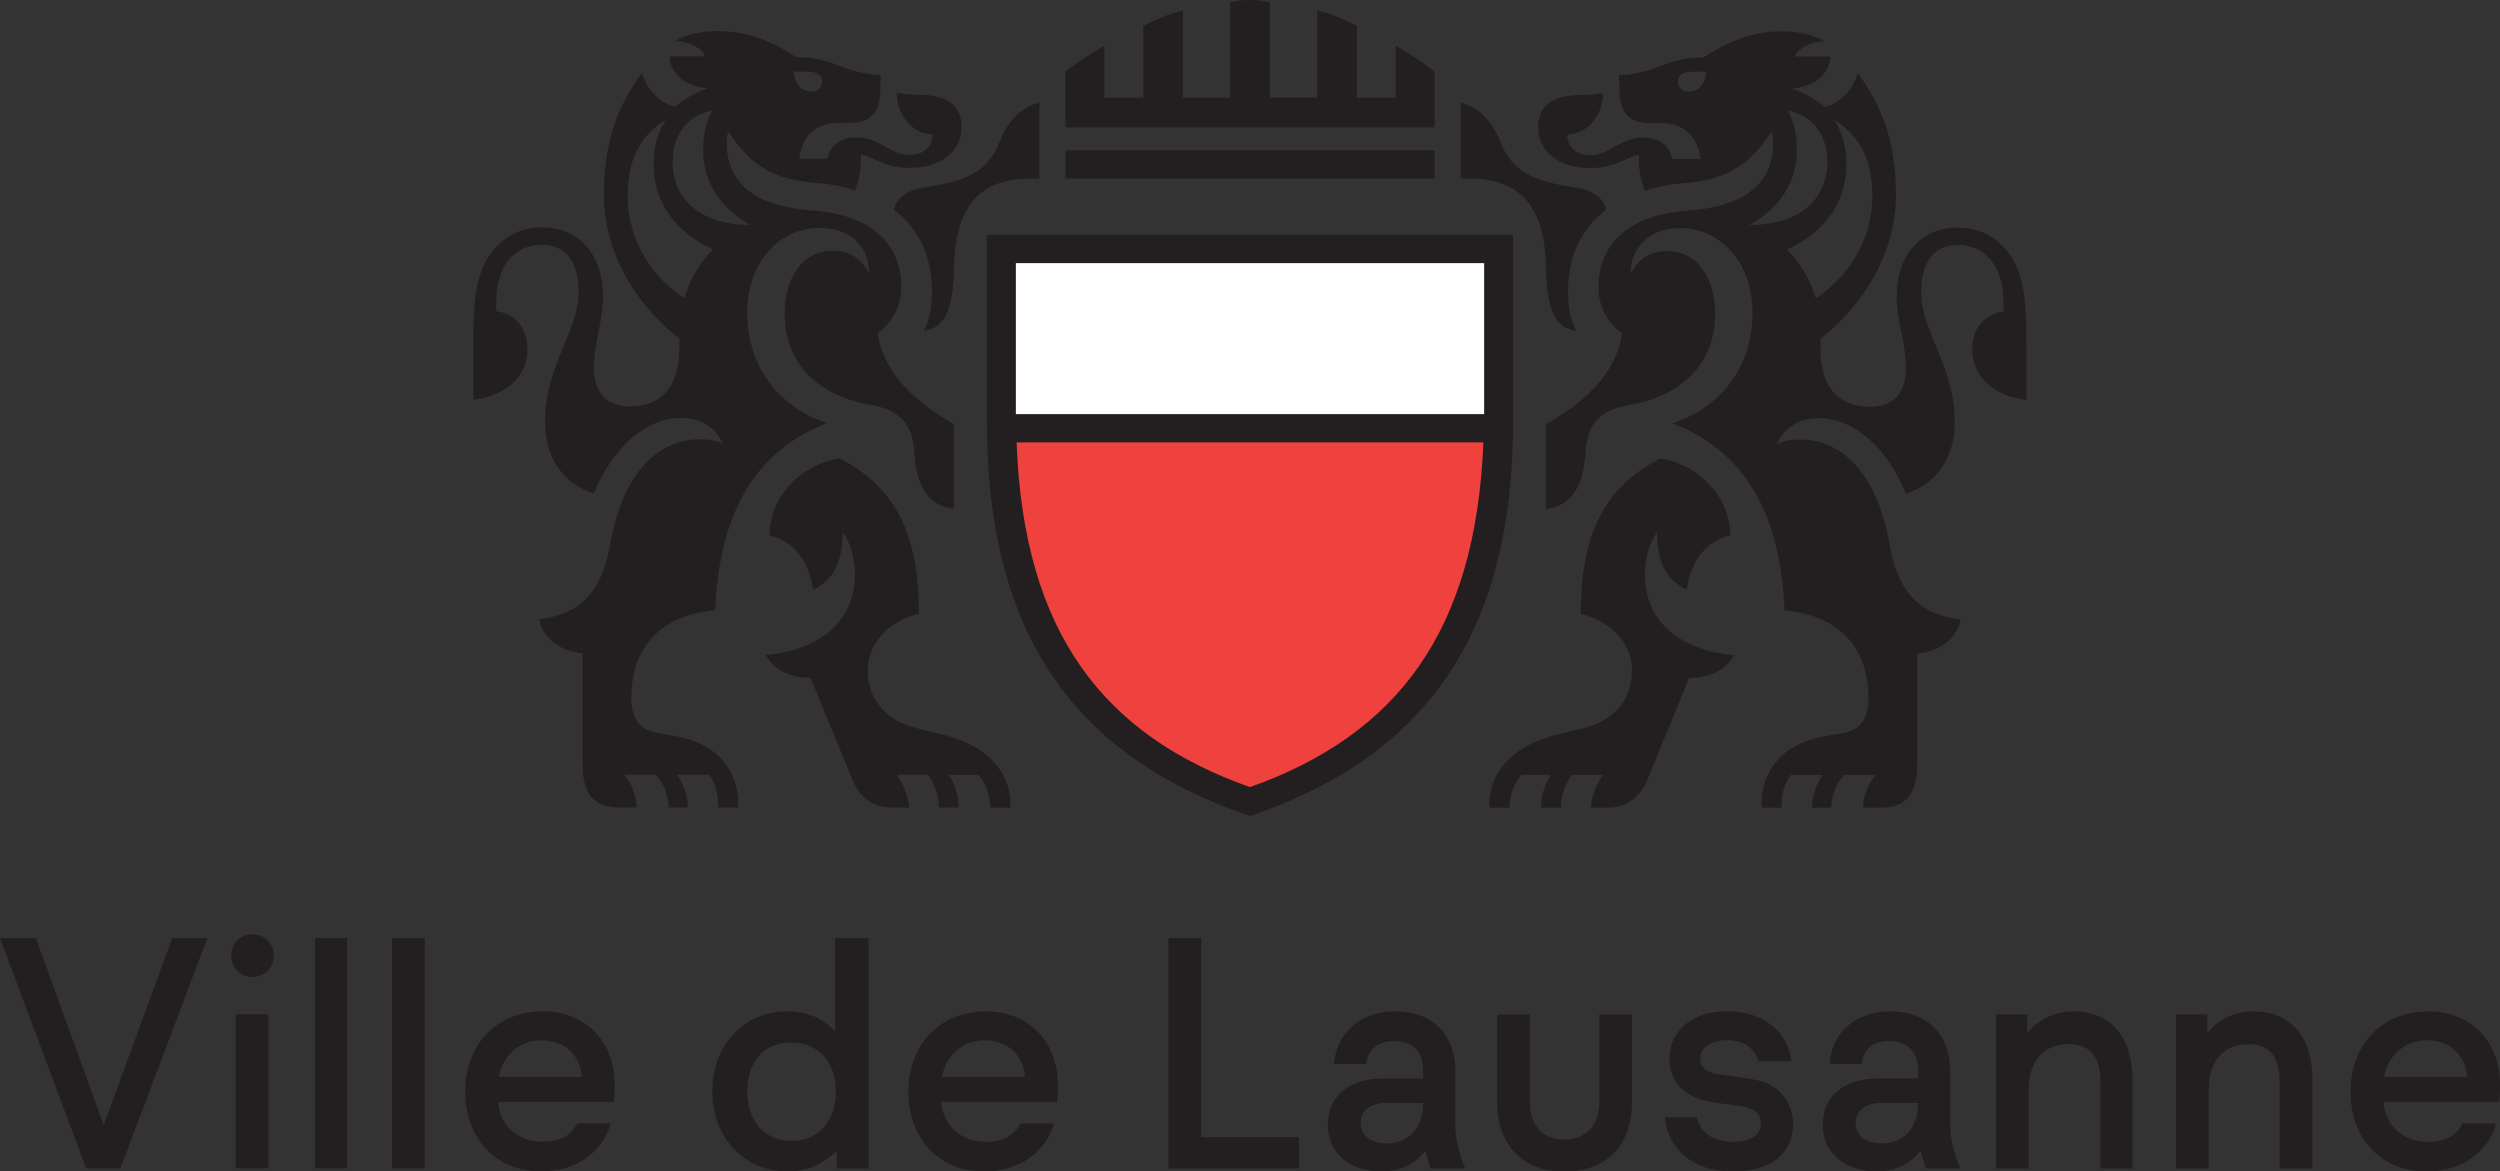 <svg xmlns="http://www.w3.org/2000/svg" id="Calque_2" data-name="Calque 2" viewBox="0 0 327.21 153.32"><rect x="0" y="0" width="327.21" height="153.32" fill="#333333" stroke="none"/><defs><style>      .cls-1 {        fill: #fff;      }      .cls-1, .cls-2 {        stroke-width: 0px;      }      .cls-2 {        fill: #231f20;      }      .cls-3 {        fill: #ef413d;        stroke: #ef413d;        stroke-miterlimit: 10;        stroke-width: .25px;      }    </style></defs><g id="Calque_1-2" data-name="Calque 1"><rect class="cls-1" x="132.59" y="34.16" width="61.96" height="20.33"></rect><path class="cls-3" d="m163.6,103.01c19.07-6.79,29.55-20.16,30.54-45.12h-61.09c.9,24.95,11.38,38.33,30.54,45.12Z"></path><path class="cls-2" d="m15.77,152.92h-4.49L0,122.78h4.69l8.88,24.46,8.98-24.46h4.59l-11.38,30.15Zm17.27-25.05c-1.6,0-2.79-1.2-2.79-2.8s1.2-2.79,2.79-2.79,2.79,1.2,2.79,2.79-1.2,2.8-2.79,2.8Zm2.1,25.05h-4.29v-20.16h4.29v20.16Zm10.28,0h-4.19v-30.15h4.19v30.15Zm10.18,0h-4.29v-30.15h4.29v30.15Zm15.27.4c-5.99,0-9.98-4.29-9.98-10.48s4.19-10.48,10.18-10.48c5.49,0,9.38,3.89,9.38,9.58,0,.5,0,1.4-.1,2.3h-15.17c.3,3.19,2.7,5.19,5.79,5.19,2.6,0,3.89-1,4.59-2.4h4.39c-1.1,3.89-4.69,6.29-9.08,6.29ZM104.21,7.49c2.7,0,4.29.6,5.89,1.2,1.8.7,3.59,1.1,5.19,1.1l-.1,2.5c-.1,2.7-1.6,3.79-3.89,3.79h-1.5c-2.89,0-4.79,1.6-5.19,4.69h3.69c.3-1.6,1.7-2.79,3.59-2.79,1.8,0,2.89.6,3.99,1.2,1,.6,1.9,1.1,3.29,1.1,1.7,0,2.89-1.1,2.89-2.7-2.5,0-4.69-2.4-4.69-5.39.9.1,1.8.2,2.7.2,4.09,0,5.79,1.5,5.79,4.29,0,3.09-2.7,5.29-6.79,5.29-1.9,0-3.29-.5-4.39-1-.8-.4-1.5-.7-2-.7,0,2-.2,3.29-.8,4.69-1.6-.6-3.29-.9-5.89-1.1-5.09-.5-8.09-2.6-10.68-6.69-.1.5-.2,1-.2,1.4,0,5.89,4.29,8.48,11.28,8.98,8.29.6,11.58,4.99,11.58,9.98,0,2.99-1.6,4.99-3.09,6.09.6,4.09,3.39,8.19,9.98,11.88v11.08c-2.89-.3-4.89-2.3-5.19-7.29-.2-3.59-1.6-5.59-5.69-6.29-6.49-1.1-11.28-5.09-11.28-11.98,0-4.99,2.6-8.19,6.19-8.19,2.3,0,3.79.9,4.89,2.99-.1-3.99-2.89-5.99-6.59-5.99-4.99,0-9.38,4.29-9.38,11.08,0,8.09,5.19,12.78,10.48,14.47-9.18,3.49-14.17,11.48-14.67,24.46-7.09.7-10.98,4.79-10.98,11.48,0,2.79,1,4.29,3.79,4.69l1.8.3c6.09,1,8.38,4.99,8.38,8.78v.6h-2.6c0-2.2-.5-3.29-1.2-4.29h-4.19c.7,1,1.4,2.5,1.4,4.29h-2.5c-.1-1.7-.6-3.09-1.7-4.29h-4.09c1,1.3,1.6,2.89,1.6,4.29h-2.2c-3.29,0-4.89-1.6-4.89-5.79v-14.37c-2.79-.3-5.09-1.8-5.69-4.49,4.89-.5,8.19-3.19,9.28-9.68,1.6-9.18,6.09-13.87,11.78-13.87,1,0,2,.1,2.99.6-.8-1.9-2.7-3.39-5.39-3.39-4.79,0-9.08,3.99-11.48,9.88-3.79-1.2-6.39-4.39-6.39-9.38,0-7.39,4.39-11.78,4.39-16.97,0-3.99-1.7-6.19-4.79-6.19-3.79,0-5.99,2.99-5.99,7.49v1.2c2.2.3,4.09,1.9,4.09,4.99,0,3.89-3.29,6.19-7.09,6.59v-7.49c0-5.99.5-7.79,1.1-9.48,1.2-3.19,4.09-5.59,7.79-5.59,4.89,0,8.09,3.49,8.09,9.08,0,3.19-1.2,5.99-1.2,9.38s1.9,4.99,4.69,4.99c3.49,0,6.49-1.9,6.49-7.59v-1.3c-5.89-4.59-9.88-11.48-9.88-18.87,0-6.39,1.6-11.38,4.99-15.87.7,2.2,2.3,3.89,4.29,4.39,1.2-.9,2.5-1.8,4.29-2.4-2.99-.3-4.79-1.8-4.99-4.19h4.69c-.5-1.1-2-1.9-3.89-2,1.1-.7,2.99-1.3,5.59-1.3,3.69,0,6.79,1.2,10.18,3.39Zm-28.05,133.46c-.2-2.79-2.2-4.79-5.29-4.79-2.89,0-5.09,2-5.59,4.79h10.88Zm13.38-101.92c.8-2.5,2.1-4.79,3.79-6.39-4.49-2-7.79-5.79-7.79-11.18,0-2.1.5-4.09,1.6-5.79-3.19,2-4.99,4.99-4.99,9.88,0,4.49,1.9,9.78,7.39,13.48Zm-1.5-17.87c0,5.09,3.89,8.29,10.18,8.29-3.89-2.2-6.19-5.49-6.19-9.88,0-2,.4-3.69,1.2-5.09-2.79.5-5.19,2.7-5.19,6.69Zm15.07,132.16c-5.69,0-9.88-4.39-9.88-10.48s4.19-10.48,9.88-10.48c2.6,0,4.69,1,6.19,2.6v-12.18h4.39v30.15h-4.19v-2.3c-1.7,1.7-3.79,2.7-6.39,2.7Zm.4-16.87c-3.49,0-5.69,2.4-5.69,6.39s2.3,6.49,5.79,6.49,5.79-2.6,5.79-6.49-2.3-6.39-5.89-6.39Zm20.66-35.04c.7.9,1.3,2.5,1.3,4.29h-2.6c0-1.8-.6-3.09-1.4-4.29h-4.09c.8,1.2,1.5,2.7,1.6,4.29h-2.1c-2.7,0-4.29-1.3-5.29-3.59l-5.49-13.38c-2.6,0-4.79-1-5.89-2.99,6.69-.6,11.68-4.09,11.68-10.58,0-1.8-.5-4.09-1.6-5.49,0,4.39-1.6,6.49-3.89,7.49-.5-3.79-2.6-6.39-5.69-7.09,0-4.89,3.99-9.28,9.18-10.08,7.69,3.99,10.38,10.38,10.38,20.36-3.19.7-6.69,3.29-6.69,7.39,0,3.39,1.9,6.49,6.49,7.59l3.29.8c6.49,1.6,8.88,5.49,8.88,8.98v.6h-2.6c-.1-1.7-.6-3.19-1.6-4.29h-3.89ZM106.21,11.98c.9,0,1.4-.6,1.4-1.3s-.5-1.3-1.9-1.3h-1.8c.1,1.7,1,2.6,2.3,2.6Zm14.67,12.58c5.99-.9,8.48-2.2,9.98-6.09,1.1-2.8,2.89-4.39,5.19-5.09v9.98h-1.1c-6.39,0-9.88,3.29-10.08,11.48-.1,6.19-1.4,8.09-3.99,8.48.7-1.3,1.1-2.89,1.1-5.19,0-4.89-2-8.48-4.99-10.68.3-1.4,1.5-2.5,3.89-2.89Zm7.99,128.77c-5.99,0-9.98-4.29-9.98-10.48s4.19-10.48,10.18-10.48c5.49,0,9.38,3.89,9.38,9.58,0,.5,0,1.4-.1,2.3h-15.17c.3,3.19,2.7,5.19,5.79,5.19,2.6,0,3.89-1,4.59-2.4h4.39c-1.1,3.89-4.69,6.29-9.08,6.29Zm5.29-12.38c-.2-2.79-2.2-4.79-5.29-4.79-2.89,0-5.09,2-5.59,4.79h10.88Zm63.88-85.75c0,28.25-11.88,43.92-34.44,51.61-22.56-7.69-34.44-23.36-34.44-51.61v-24.46h68.88v24.46Zm-3.79-20.76h-61.29v19.76h61.29v-19.76Zm-30.64,68.58c19.07-6.79,29.55-20.16,30.54-45.12h-61.09c.9,24.95,11.38,38.33,30.54,45.12Zm24.16-93.63c-1.5-1.2-3.29-2.4-5.09-3.39v6.79h-5.09V3.39c-1.5-.8-3.29-1.6-5.19-2v11.38h-6.19V.3c-.7-.2-1.7-.3-2.6-.3s-1.9.1-2.6.3v12.48h-6.19V1.4c-1.9.4-3.69,1.2-5.19,2v9.38h-5.09v-6.79c-1.8,1-3.59,2.2-5.09,3.39v7.29h48.31v-7.29Zm0,10.28h-48.31v3.69h48.31v-3.69Zm-17.77,133.26h-17.07v-30.15h4.29v26.05h12.78v4.09Zm10.88.4c-4.29,0-7.09-2.5-7.09-6.09,0-3.79,2.79-6.09,7.29-6.09h5.19v-1c0-2.5-1.4-3.89-3.79-3.89s-3.39,1.3-3.69,2.99h-4.19c.3-3.99,3.39-6.89,8.09-6.89s7.79,2.99,7.79,7.79v7.19c0,1.9.6,3.99,1.3,5.59h-4.59l-.6-2.3c-1.5,1.8-3.39,2.7-5.69,2.7Zm.5-8.98c-2.1,0-3.29,1.1-3.29,2.6,0,1.6,1.2,2.7,3.49,2.7,2.7,0,4.69-2,4.69-5.29h-4.89Zm24.95-119.78c2.4.4,3.59,1.5,3.89,2.89-2.99,2.2-4.99,5.79-4.99,10.68,0,2.3.4,3.89,1.1,5.19-2.6-.4-3.89-2.3-3.99-8.48-.2-8.19-3.69-11.48-10.08-11.48h-1.1v-9.98c2.3.7,4.09,2.3,5.19,5.09,1.5,3.89,3.99,5.19,9.98,6.09Zm-7.19,76.86c-1,1.1-1.5,2.6-1.6,4.29h-2.6v-.6c0-3.49,2.4-7.39,8.88-8.98l3.29-.8c4.59-1.1,6.49-4.19,6.49-7.59,0-4.09-3.49-6.69-6.69-7.39,0-9.98,2.7-16.37,10.38-20.36,5.19.8,9.18,5.19,9.18,10.08-3.09.7-5.19,3.29-5.69,7.09-2.3-1-3.89-3.09-3.89-7.49-1.1,1.4-1.6,3.69-1.6,5.49,0,6.49,4.99,9.98,11.68,10.58-1.1,2-3.29,2.99-5.89,2.99l-5.49,13.38c-1,2.3-2.6,3.59-5.29,3.59h-2.1c.1-1.6.8-3.09,1.6-4.29h-4.09c-.8,1.2-1.4,2.5-1.4,4.29h-2.6c0-1.8.6-3.39,1.3-4.29h-3.89Zm5.59,51.91c-5.49,0-8.78-3.49-8.78-9.18v-11.38h4.29v11.38c0,2.79,1.3,4.99,4.49,4.99s4.59-2.2,4.59-4.99v-11.38h4.29v11.38c0,5.69-3.29,9.18-8.88,9.18ZM223,7.49c3.39-2.2,6.49-3.39,10.18-3.39,2.6,0,4.49.6,5.59,1.3-1.9.1-3.39.9-3.89,2h4.69c-.2,2.4-2,3.89-4.99,4.19,1.8.6,3.09,1.5,4.29,2.4,2-.5,3.59-2.2,4.29-4.39,3.39,4.49,4.99,9.48,4.99,15.87,0,7.39-3.99,14.27-9.88,18.87v1.3c0,5.69,2.99,7.59,6.49,7.59,2.79,0,4.69-1.5,4.69-4.99s-1.2-6.19-1.2-9.38c0-5.59,3.19-9.08,8.09-9.08,3.69,0,6.59,2.4,7.79,5.59.6,1.7,1.1,3.49,1.1,9.48v7.49c-3.79-.4-7.09-2.7-7.09-6.59,0-3.09,1.9-4.69,4.09-4.99v-1.2c0-4.49-2.2-7.49-5.99-7.49-3.09,0-4.79,2.2-4.79,6.19,0,5.19,4.39,9.58,4.39,16.97,0,4.99-2.6,8.19-6.39,9.38-2.4-5.89-6.69-9.88-11.48-9.88-2.7,0-4.59,1.5-5.39,3.39,1-.5,2-.6,2.99-.6,5.69,0,10.18,4.69,11.78,13.87,1.1,6.49,4.39,9.18,9.28,9.68-.6,2.7-2.89,4.19-5.69,4.49v14.37c0,4.19-1.6,5.79-4.89,5.79h-2.2c0-1.4.6-2.99,1.6-4.29h-4.09c-1.1,1.2-1.6,2.6-1.7,4.29h-2.5c0-1.8.7-3.29,1.4-4.29h-4.19c-.7,1-1.2,2.1-1.2,4.29h-2.6v-.6c0-3.79,2.3-7.79,8.38-8.78l1.8-.3c2.79-.4,3.79-1.9,3.79-4.69,0-6.69-3.89-10.78-10.98-11.48-.5-12.98-5.49-20.96-14.67-24.46,5.29-1.7,10.48-6.39,10.48-14.47,0-6.79-4.39-11.08-9.38-11.08-3.69,0-6.49,2-6.59,5.99,1.1-2.1,2.6-2.99,4.89-2.99,3.59,0,6.19,3.19,6.19,8.19,0,6.89-4.79,10.88-11.28,11.98-4.09.7-5.49,2.7-5.69,6.29-.3,4.99-2.3,6.99-5.19,7.29v-11.08c6.59-3.69,9.38-7.79,9.98-11.88-1.5-1.1-3.09-3.09-3.09-6.09,0-4.99,3.29-9.38,11.58-9.98,6.99-.5,11.28-3.09,11.28-8.98,0-.4-.1-.9-.2-1.4-2.6,4.09-5.59,6.19-10.68,6.69-2.6.2-4.29.5-5.89,1.1-.6-1.4-.8-2.7-.8-4.69-.5,0-1.2.3-2,.7-1.1.5-2.5,1-4.39,1-4.09,0-6.79-2.2-6.79-5.29,0-2.79,1.7-4.29,5.79-4.29.9,0,1.8-.1,2.7-.2,0,2.99-2.2,5.39-4.69,5.39,0,1.6,1.2,2.7,2.89,2.7,1.4,0,2.3-.5,3.29-1.1,1.1-.6,2.2-1.2,3.99-1.2,1.9,0,3.29,1.2,3.59,2.79h3.69c-.4-3.09-2.3-4.69-5.19-4.69h-1.5c-2.3,0-3.79-1.1-3.89-3.79l-.1-2.5c1.6,0,3.39-.4,5.19-1.1,1.6-.6,3.19-1.2,5.89-1.2Zm3.79,145.84c-5.19,0-8.48-2.89-8.88-7.09h4.19c.5,2.1,2.1,3.19,4.79,3.19,2.3,0,3.59-.9,3.59-2.4,0-1.1-.7-2-2.89-2.3l-3.09-.4c-3.79-.5-5.99-2.5-5.99-5.79,0-3.69,3.09-6.19,7.49-6.19,4.89,0,8.09,2.79,8.48,6.59h-4.29c-.5-1.6-1.8-2.79-4.19-2.79-2.2,0-3.49,1-3.49,2.4,0,1,.7,1.9,2.7,2.1l2.89.4c1.4.2,2.6.4,3.49.9,1.9,1,3.09,2.79,3.09,5.19,0,3.69-2.7,6.19-7.89,6.19Zm-5.79-141.34c1.3,0,2.2-.9,2.3-2.6h-1.8c-1.4,0-1.9.6-1.9,1.3s.5,1.3,1.4,1.3Zm18.17,9.18c0-3.99-2.4-6.19-5.19-6.69.8,1.4,1.2,3.09,1.2,5.09,0,4.39-2.3,7.69-6.19,9.88,6.29,0,10.18-3.19,10.18-8.29Zm-1.5,17.87c5.49-3.69,7.39-8.98,7.39-13.48,0-4.89-1.8-7.89-4.99-9.88,1.1,1.7,1.6,3.69,1.6,5.79,0,5.39-3.29,9.18-7.79,11.18,1.7,1.6,2.99,3.89,3.79,6.39Zm7.99,114.29c-4.29,0-7.09-2.5-7.09-6.09,0-3.79,2.79-6.09,7.29-6.09h5.19v-1c0-2.5-1.4-3.89-3.79-3.89s-3.39,1.3-3.59,2.99h-4.19c.2-3.99,3.29-6.89,7.99-6.89s7.79,2.99,7.79,7.79v7.19c0,1.9.6,3.99,1.3,5.59h-4.49l-.7-2.3c-1.5,1.8-3.39,2.7-5.69,2.7Zm.6-8.98c-2.1,0-3.39,1.1-3.39,2.6,0,1.6,1.2,2.7,3.49,2.7,2.79,0,4.69-2,4.69-5.29h-4.79Zm32.84,8.58h-4.19v-11.38c0-3.29-1.4-4.89-4.19-4.89-3.19,0-5.19,2.2-5.19,5.89v10.38h-4.29v-20.16h4.09v2.4c1.5-1.7,3.49-2.79,6.09-2.79,4.79,0,7.69,3.29,7.69,8.98v11.58Zm23.56,0h-4.29v-11.38c0-3.29-1.4-4.89-4.09-4.89-3.19,0-5.19,2.2-5.19,5.89v10.38h-4.29v-20.16h4.09v2.4c1.5-1.7,3.39-2.79,6.09-2.79,4.79,0,7.69,3.29,7.69,8.98v11.58Zm14.97.4c-5.99,0-9.98-4.29-9.98-10.48s4.19-10.48,10.18-10.48c5.49,0,9.38,3.89,9.38,9.58,0,.5,0,1.4-.1,2.3h-15.17c.3,3.19,2.7,5.19,5.79,5.19,2.6,0,3.89-1,4.59-2.4h4.39c-1.1,3.89-4.69,6.29-9.08,6.29Zm5.29-12.38c-.2-2.79-2.2-4.79-5.29-4.79-2.89,0-5.09,2-5.59,4.79h10.88Z"></path></g></svg>